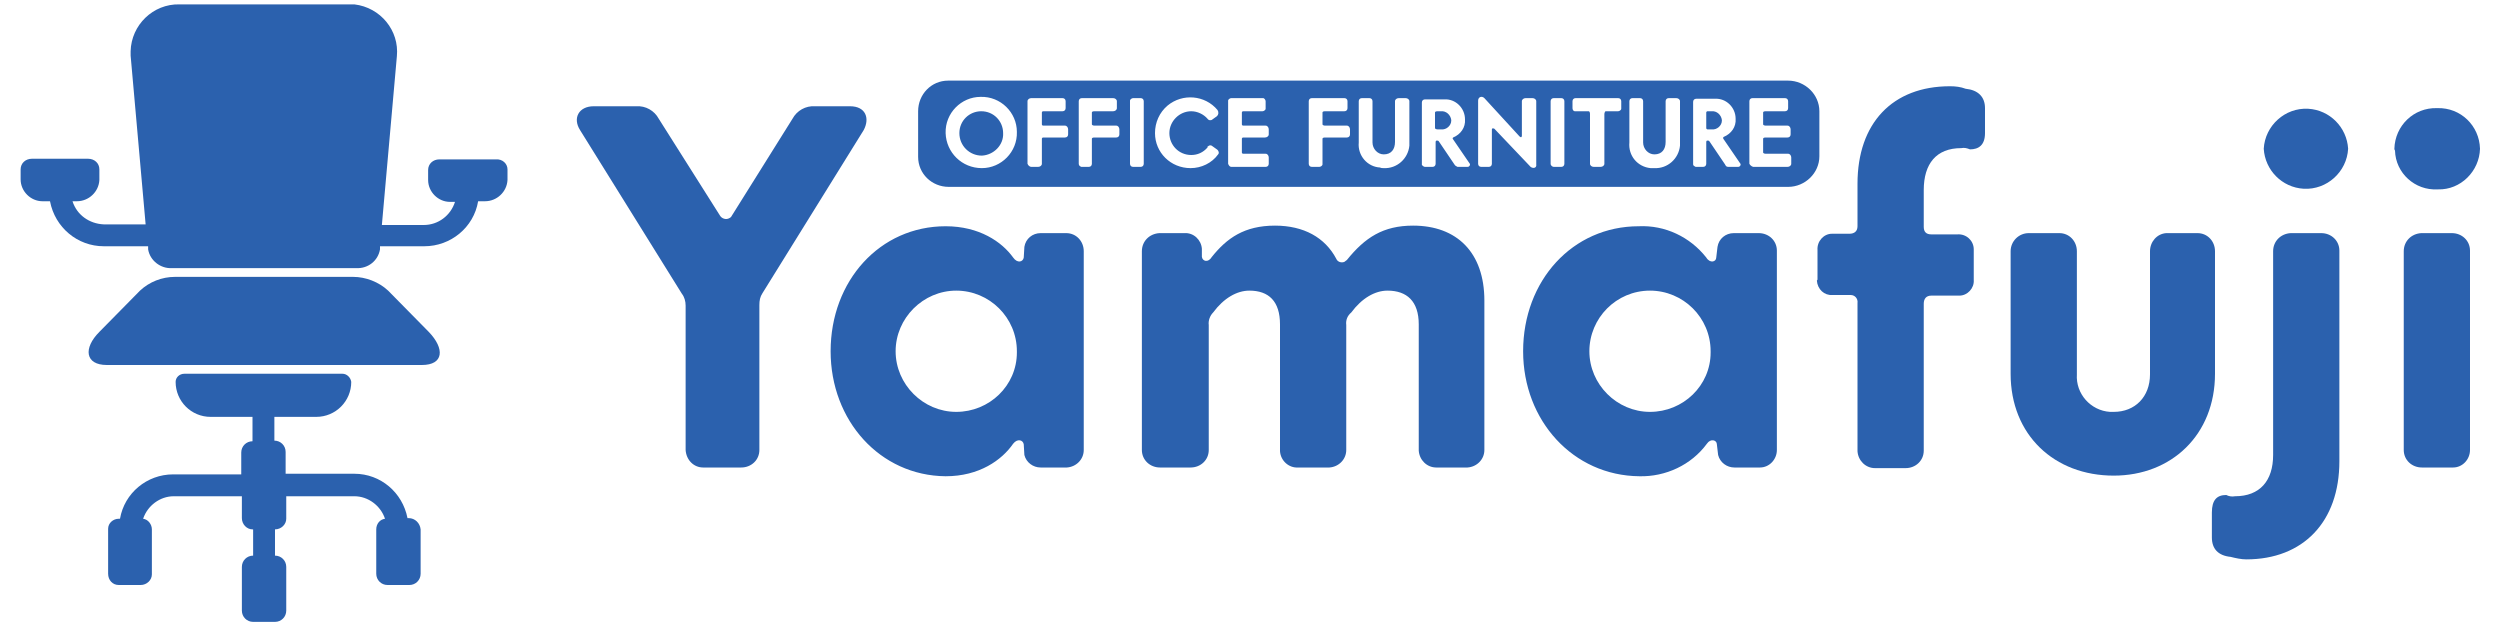 <?xml version="1.0" encoding="utf-8"?>
<!-- Generator: Adobe Illustrator 25.3.1, SVG Export Plug-In . SVG Version: 6.00 Build 0)  -->
<svg version="1.1" id="logo" xmlns="http://www.w3.org/2000/svg" xmlns:xlink="http://www.w3.org/1999/xlink" x="0px" y="0px"
	 viewBox="0 0 400 100" style="enable-background:new 0 0 400 100;" xml:space="preserve">
<style type="text/css">
	.st0{fill:#2B61AE;}
	.st1{fill:none;}
</style>
<g>
	<path class="st0" d="M109.7,72V48.9c0-0.7-0.2-1.4-0.6-1.9L92.8,20.8c-1.2-1.9-0.2-3.8,2.2-3.8h6.8c1.5-0.1,2.9,0.7,3.6,2l9.8,15.5
		c0.3,0.5,1,0.7,1.5,0.4c0.2-0.1,0.3-0.2,0.4-0.4l9.7-15.5c0.7-1.3,2.1-2.1,3.6-2h5.6c2.5,0,3.2,1.9,2.2,3.8L122,46.9
		c-0.4,0.6-0.5,1.2-0.5,1.9V72c0,1.6-1.3,2.8-2.9,2.8c0,0,0,0,0,0h-6.1C111,74.8,109.8,73.6,109.7,72C109.7,72.1,109.7,72,109.7,72z
		"/>
	<path class="st0" d="M132.9,56.2c0-11.3,7.9-20,18.4-20c5.4,0,9,2.5,10.8,5c0.7,1,1.6,0.7,1.7,0l0.1-1.7c0.2-1.3,1.3-2.2,2.6-2.2
		h4.1c1.6,0,2.8,1.3,2.8,2.9c0,0,0,0,0,0V72c0,1.5-1.2,2.7-2.7,2.8c0,0-0.1,0-0.1,0h-4.1c-1.2,0-2.3-0.8-2.6-2l-0.1-1.7
		c-0.1-0.7-1-1-1.7-0.1c-1.8,2.6-5.4,5.2-10.8,5.2C140.8,76.1,132.9,67.3,132.9,56.2z M162.7,56.2c0-5.4-4.4-9.7-9.7-9.7
		s-9.7,4.4-9.7,9.7s4.4,9.7,9.7,9.7c5.3,0,9.7-4.2,9.7-9.5C162.7,56.3,162.7,56.2,162.7,56.2L162.7,56.2z"/>
	<path class="st0" d="M182.7,72V40.2c0-1.6,1.2-2.8,2.8-2.9c0,0,0,0,0,0h4c1.5-0.1,2.7,1.1,2.8,2.5v1.3c0.1,0.7,1,1,1.6,0
		c2.4-3,5.2-5,10.1-5c4.6,0,8,1.9,9.8,5.3c0.2,0.5,0.8,0.7,1.3,0.5c0.1-0.1,0.3-0.2,0.4-0.3c2.9-3.6,5.8-5.5,10.6-5.5
		c7,0,11.4,4.3,11.4,12v23.9c0,1.5-1.2,2.7-2.7,2.8c0,0-0.1,0-0.1,0h-4.9c-1.5,0-2.7-1.2-2.8-2.7c0,0,0-0.1,0-0.1V51.9
		c0-3.7-1.9-5.4-5-5.4c-2,0-4.1,1.2-5.8,3.5c-0.6,0.5-0.9,1.2-0.8,2v20c0,1.5-1.2,2.7-2.7,2.8c0,0-0.1,0-0.1,0h-4.9
		c-1.5,0.1-2.8-1.1-2.9-2.6c0,0,0-0.1,0-0.1V51.9c0-3.7-1.8-5.4-4.9-5.4c-2,0-4.1,1.2-5.8,3.5c-0.5,0.5-0.8,1.3-0.7,2v20
		c0,1.6-1.3,2.8-2.9,2.8c0,0,0,0,0,0h-4.9C184,74.8,182.7,73.6,182.7,72C182.7,72.1,182.7,72,182.7,72z"/>
	<path class="st0" d="M243.7,56.2c0-11.3,7.9-20,18.5-20c4.2-0.2,8.2,1.7,10.8,5c0.6,1,1.6,0.7,1.6,0l0.2-1.7
		c0.2-1.3,1.3-2.2,2.6-2.2h4c1.6,0,2.9,1.2,2.9,2.8c0,0,0,0.1,0,0.1V72c0,1.5-1.2,2.8-2.7,2.8c0,0-0.1,0-0.1,0h-4
		c-1.2,0-2.3-0.8-2.6-2l-0.2-1.7c0-0.7-1-1-1.6-0.1c-2.5,3.4-6.6,5.3-10.8,5.2C251.7,76.1,243.7,67.3,243.7,56.2z M273.7,56.2
		c0-5.4-4.4-9.7-9.7-9.7c-5.4,0-9.7,4.4-9.7,9.7s4.4,9.7,9.7,9.7c5.3,0,9.7-4.2,9.7-9.5C273.7,56.3,273.7,56.2,273.7,56.2z"/>
	<path class="st0" d="M290.8,44.7V40c-0.1-1.4,1-2.6,2.3-2.6c0.1,0,0.1,0,0.2,0h2.6c0.8,0,1.3-0.4,1.3-1.2v-6.8
		c0-9.7,5.6-15.6,14.8-15.6c0.9,0,1.7,0.1,2.5,0.4c2,0.2,3.1,1.3,3.1,3.1v4c0,1.9-1,2.6-2.4,2.6c-0.5-0.2-0.9-0.3-1.4-0.2
		c-4,0-6,2.5-6,6.7v5.9c0,0.8,0.4,1.2,1.2,1.2h4.2c1.4-0.1,2.6,1,2.6,2.4c0,0.1,0,0.2,0,0.2v4.7c0.1,1.3-1,2.5-2.3,2.5
		c-0.1,0-0.2,0-0.3,0H309c-0.8,0-1.2,0.5-1.2,1.3v23.5c0,1.6-1.3,2.8-2.9,2.8c0,0,0,0,0,0H300c-1.5,0-2.7-1.2-2.8-2.7
		c0,0,0-0.1,0-0.1V48.5c0.1-0.7-0.4-1.3-1.1-1.3c-0.1,0-0.2,0-0.3,0h-2.6c-1.3,0.1-2.4-0.9-2.5-2.3
		C290.8,44.8,290.8,44.7,290.8,44.7z"/>
	<path class="st0" d="M321.7,59.8V40.2c0-1.6,1.3-2.9,2.9-2.9h4.9c1.6,0,2.8,1.3,2.8,2.9c0,0,0,0,0,0v19.7c-0.2,3.1,2.2,5.8,5.3,6
		c0.2,0,0.4,0,0.6,0c3.4,0,5.8-2.4,5.8-6V40.2c0-1.5,1.1-2.8,2.6-2.9h5c1.6,0,2.8,1.3,2.8,2.9c0,0,0,0,0,0v19.6
		c0,9.8-7,16.3-16.2,16.3C328.7,76.1,321.7,69.6,321.7,59.8z"/>
	<path class="st0" d="M362.2,23.8c0.2-3.7,3.4-6.6,7.1-6.4c3.5,0.2,6.2,3,6.4,6.4c-0.2,3.7-3.4,6.6-7.1,6.4
		C365.1,30,362.4,27.2,362.2,23.8z"/>
	<path class="st0" d="M383.1,23.8c0.1-3.7,3.1-6.6,6.8-6.5c0,0,0.1,0,0.1,0c3.7-0.1,6.7,2.8,6.8,6.5c-0.1,3.6-3.1,6.6-6.7,6.5
		c0,0-0.1,0-0.1,0c-3.6,0.2-6.7-2.6-6.8-6.2C383.1,23.9,383.1,23.9,383.1,23.8z M384.6,72V40.2c0-1.6,1.2-2.8,2.8-2.9c0,0,0,0,0,0
		h4.9c1.6,0,2.9,1.2,2.9,2.8c0,0,0,0.1,0,0.1V72c0,1.5-1.2,2.8-2.7,2.8c0,0-0.1,0-0.1,0h-4.9C385.9,74.8,384.6,73.6,384.6,72
		C384.6,72.1,384.6,72,384.6,72L384.6,72z"/>
	<path class="st0" d="M62.1,46.5c-1.5-1.4-3.6-2.2-5.6-2.2H28c-2.1,0-4.1,0.8-5.6,2.2l-6.5,6.6c-2.6,2.6-2.3,5.3,1.2,5.3h50.4
		c3.5,0,3.7-2.6,1.1-5.3L62.1,46.5z"/>
	<path class="st0" d="M65.4,82.9h-0.2c-0.8-4.1-4.3-7.1-8.5-7.1H45.7v-3.5c0-1-0.8-1.8-1.8-1.8v-3.8h6.7c3.1,0,5.6-2.5,5.6-5.6
		c0,0,0,0,0,0c-0.1-0.7-0.7-1.3-1.4-1.3H29.5c-0.8,0-1.4,0.6-1.4,1.3c0,3.1,2.5,5.6,5.6,5.6c0,0,0,0,0,0h6.7v3.9
		c-1,0-1.8,0.8-1.8,1.8v3.5H27.7c-4.2,0-7.8,3-8.5,7.1H19c-0.9,0-1.7,0.7-1.7,1.6c0,0,0,0.1,0,0.1v7.1c0,1,0.7,1.8,1.7,1.8
		c0,0,0,0,0,0h3.5c1,0,1.8-0.8,1.8-1.7c0,0,0,0,0-0.1v-7.1c0-0.8-0.6-1.6-1.4-1.7c0.7-2.1,2.7-3.6,4.9-3.6h10.9v3.5
		c0,1,0.8,1.8,1.7,1.8c0,0,0,0,0.1,0v4.2c-1,0-1.8,0.8-1.8,1.8v7c0,1,0.8,1.8,1.8,1.8h3.5c1,0,1.8-0.8,1.8-1.8v-7
		c0-1-0.8-1.8-1.8-1.8v-4.2c1,0,1.8-0.8,1.8-1.7c0,0,0,0,0-0.1v-3.5h10.9c2.2,0,4.2,1.5,4.9,3.6c-0.8,0.1-1.4,0.8-1.4,1.7v7.1
		c0,1,0.8,1.8,1.8,1.8h3.5c1,0,1.8-0.8,1.8-1.8v-7.1C67.2,83.7,66.4,82.9,65.4,82.9z"/>
	<path class="st0" d="M79.3,25.5h-9c-1,0-1.8,0.7-1.8,1.7c0,0,0,0,0,0v1.6c0,1.9,1.6,3.5,3.5,3.5c0,0,0,0,0.1,0h0.7
		c-0.7,2.2-2.7,3.7-5,3.7h-6.7l2.4-27c0.4-4.1-2.6-7.8-6.8-8.3c-0.3,0-0.7,0-1,0h-27c-4.2-0.1-7.7,3.3-7.8,7.5c0,0.2,0,0.5,0,0.7
		l2.4,27h-6.7c-2.3-0.1-4.3-1.5-5-3.7h0.7c1.9,0,3.5-1.5,3.6-3.4c0,0,0,0,0-0.1v-1.6c0-1-0.8-1.7-1.8-1.7c0,0,0,0,0,0h-9
		c-1,0-1.8,0.7-1.8,1.7c0,0,0,0,0,0v1.6c0,1.9,1.6,3.5,3.5,3.5c0,0,0,0,0.1,0H8c0.8,4.2,4.4,7.2,8.6,7.2h7.1v0.5
		c0.3,1.8,2,3.1,3.8,3H57c1.9,0.1,3.5-1.2,3.8-3v-0.5h7.1c4.2,0,7.9-3,8.6-7.2h1.1c1.9,0,3.5-1.5,3.6-3.4c0,0,0,0,0-0.1v-1.6
		C81.2,26.2,80.4,25.4,79.3,25.5C79.4,25.5,79.4,25.5,79.3,25.5z"/>
	<path class="st0" d="M374.3,67.1v6.7c0,9.7-5.8,15.7-14.9,15.7c-0.8,0-1.7-0.2-2.5-0.4c-2-0.2-3-1.3-3-3.1v-4c0-2,0.8-2.8,2.3-2.8
		c0.4,0.2,0.9,0.3,1.4,0.2c4,0,6.1-2.5,6.1-6.6V40.2c0-1.6,1.2-2.8,2.8-2.9c0,0,0,0,0,0h4.9c1.6,0,2.9,1.2,2.9,2.8c0,0,0,0.1,0,0.1
		L374.3,67.1z"/>
	<path class="st0" d="M286.1,29.9H151.8c-2.7,0-4.9-2.1-4.9-4.8c0,0,0-0.1,0-0.1v-7.2c0-2.7,2.1-4.9,4.8-4.9c0,0,0.1,0,0.1,0h134.3
		c2.7,0,5,2.2,5,4.9V25C291.1,27.7,288.8,29.9,286.1,29.9z M157.1,26.9c3.1,0,5.7-2.6,5.6-5.8c0-3.1-2.6-5.7-5.8-5.6
		c-3.1,0-5.7,2.6-5.6,5.8C151.4,24.4,153.9,26.9,157.1,26.9C157,26.9,157.1,26.9,157.1,26.9z M157.1,24.9c-2,0-3.6-1.6-3.6-3.6
		c0-2,1.6-3.5,3.5-3.5c2,0,3.5,1.6,3.5,3.5c0,0,0,0,0,0C160.6,23.2,159,24.8,157.1,24.9L157.1,24.9z M165,26.7h1.1
		c0.3,0,0.6-0.2,0.6-0.5v-4c0-0.1,0.1-0.2,0.2-0.2h3.5c0.3,0,0.5-0.2,0.5-0.5v-0.8c0-0.3-0.2-0.6-0.5-0.6h-3.5
		c-0.1,0-0.2-0.1-0.2-0.2V18c0-0.1,0.1-0.2,0.2-0.2h3.1c0.3,0,0.5-0.2,0.5-0.5v-1.1c0-0.3-0.2-0.5-0.5-0.5h-5
		c-0.3,0-0.6,0.2-0.6,0.5v10C164.5,26.5,164.8,26.7,165,26.7L165,26.7z M173,26.7h1.2c0.3,0,0.5-0.2,0.5-0.5v-4
		c0-0.1,0.1-0.2,0.4-0.2h3.5c0.3,0,0.5-0.2,0.5-0.5v-0.8c0-0.3-0.2-0.6-0.5-0.6h-3.5c-0.2,0-0.4-0.1-0.4-0.2V18
		c0-0.1,0.1-0.2,0.4-0.2h3c0.3,0,0.6-0.2,0.6-0.5v-1.1c0-0.3-0.3-0.5-0.6-0.5h-5c-0.3,0-0.5,0.2-0.5,0.5v10
		C172.6,26.5,172.8,26.6,173,26.7L173,26.7z M181.3,26.7h1.2c0.3,0,0.5-0.2,0.5-0.5v-10c0-0.3-0.2-0.5-0.5-0.5h-1.2
		c-0.2,0-0.5,0.2-0.5,0.4c0,0,0,0.1,0,0.1v10C180.8,26.5,181,26.7,181.3,26.7C181.3,26.7,181.3,26.7,181.3,26.7L181.3,26.7z
		 M190.5,26.9c1.7,0,3.4-0.8,4.4-2.2c0.2-0.2,0.1-0.6-0.2-0.8l-0.7-0.5c-0.2-0.2-0.5-0.2-0.7,0c-0.1,0-0.1,0.1-0.1,0.2
		c-0.7,0.8-1.6,1.2-2.6,1.2c-2,0-3.5-1.6-3.5-3.5s1.6-3.5,3.5-3.5c1,0,2,0.5,2.6,1.2c0.2,0.3,0.6,0.3,0.8,0.1c0,0,0,0,0,0l0.7-0.5
		c0.3-0.3,0.3-0.7,0.1-1c-2-2.4-5.6-2.7-8-0.7c-1.3,1.1-2,2.7-2,4.4C184.8,24.4,187.3,26.9,190.5,26.9
		C190.5,26.9,190.5,26.9,190.5,26.9L190.5,26.9z M197,26.7h5.5c0.3,0,0.5-0.2,0.5-0.5v-1c0-0.3-0.2-0.6-0.5-0.6h-3.6
		c-0.1,0-0.2-0.1-0.2-0.2v-2.2c0-0.1,0.1-0.2,0.2-0.2h3.5c0.3,0,0.6-0.2,0.6-0.5v-0.8c0-0.3-0.2-0.6-0.5-0.6c0,0,0,0-0.1,0h-3.5
		c-0.1,0-0.2-0.1-0.2-0.2V18c0-0.1,0.1-0.2,0.2-0.2h3.1c0.2,0,0.5-0.2,0.5-0.4c0,0,0-0.1,0-0.1v-1.1c0-0.2-0.2-0.5-0.4-0.5
		c0,0-0.1,0-0.1,0h-5c-0.2,0-0.5,0.2-0.5,0.4c0,0,0,0.1,0,0.1v10C196.6,26.5,196.8,26.7,197,26.7C197,26.7,197,26.7,197,26.7
		L197,26.7z M209.9,26.7h1.2c0.2,0,0.5-0.2,0.5-0.4c0,0,0-0.1,0-0.1v-4c0-0.1,0.1-0.2,0.4-0.2h3.5c0.3,0,0.5-0.2,0.5-0.5v-0.8
		c0-0.3-0.2-0.6-0.5-0.6h-3.5c-0.2,0-0.4-0.1-0.4-0.2V18c0-0.1,0.1-0.2,0.4-0.2h3.1c0.3,0,0.5-0.2,0.5-0.5v-1.1
		c0-0.3-0.2-0.5-0.5-0.5h-5.2c-0.3,0-0.5,0.2-0.5,0.5v10C209.4,26.5,209.6,26.7,209.9,26.7L209.9,26.7z M221.4,26.9
		c2.1,0.1,3.9-1.5,4.1-3.6c0-0.2,0-0.3,0-0.5v-6.6c0-0.3-0.3-0.5-0.6-0.5h-1.1c-0.3,0-0.6,0.2-0.6,0.5v6.5c0,1.2-0.6,2-1.8,2
		c-1,0-1.8-0.9-1.8-1.9c0,0,0-0.1,0-0.1v-6.5c0-0.3-0.2-0.5-0.5-0.5h-1.2c-0.3,0-0.5,0.2-0.5,0.5v6.6c-0.2,2.1,1.4,3.9,3.4,4
		C221,26.9,221.2,26.9,221.4,26.9L221.4,26.9z M228,26.7h1.2c0.3,0,0.5-0.2,0.5-0.5v-3.5c0-0.1,0.1-0.2,0.1-0.2h0.2
		c0.1,0,0.1,0,0.2,0.1l2.5,3.7c0.1,0.2,0.3,0.3,0.5,0.4h1.6c0.2,0,0.3-0.1,0.4-0.3c0-0.1,0-0.2-0.1-0.3l-2.6-3.8
		c-0.1-0.1-0.1-0.2,0-0.3c0,0,0,0,0,0c1.2-0.5,2-1.6,1.9-2.9c0-1.8-1.5-3.3-3.3-3.2c0,0-0.1,0-0.1,0H228c-0.3,0-0.5,0.2-0.5,0.5v10
		C227.6,26.5,227.8,26.7,228,26.7L228,26.7z M230,20.7c-0.2,0-0.4-0.1-0.4-0.2v-2.5c0-0.1,0.1-0.2,0.4-0.2h0.5
		c0.9-0.1,1.6,0.6,1.7,1.4c0,0,0,0.1,0,0.1c0,0.8-0.8,1.5-1.6,1.4c0,0,0,0-0.1,0L230,20.7z M245.8,26.3V16.2c0-0.3-0.3-0.5-0.6-0.5
		h-1.1c-0.3,0-0.6,0.2-0.6,0.5v5.5c0,0.2-0.1,0.4-0.4,0.1l-5.6-6.1c-0.4-0.4-1-0.2-1,0.4v10.1c0,0.3,0.2,0.5,0.5,0.5h1.2
		c0.3,0,0.5-0.2,0.5-0.5v-5.5c0-0.2,0.2-0.2,0.4-0.1l5.8,6.1C245.3,27,245.9,26.9,245.8,26.3L245.8,26.3z M248.6,26.7h1.2
		c0.3,0,0.5-0.2,0.5-0.5v-10c0-0.3-0.2-0.5-0.5-0.5h-1.2c-0.3,0-0.5,0.2-0.5,0.5v10C248.1,26.5,248.4,26.7,248.6,26.7L248.6,26.7z
		 M252.2,17.8h2c0.1,0,0.2,0.2,0.2,0.4v8c0,0.3,0.3,0.5,0.6,0.5h1.1c0.3,0,0.6-0.2,0.6-0.5v-8c0-0.1,0.1-0.4,0.2-0.4h2
		c0.2,0,0.5-0.2,0.5-0.4c0,0,0-0.1,0-0.1v-1.1c0-0.3-0.2-0.5-0.5-0.5h-6.8c-0.3,0-0.5,0.2-0.5,0.5v1.1c0,0.2,0.1,0.5,0.4,0.5
		C252.1,17.8,252.2,17.8,252.2,17.8L252.2,17.8z M264.7,26.9c2.1,0.1,3.9-1.5,4.1-3.6c0-0.2,0-0.3,0-0.5v-6.6c0-0.3-0.3-0.5-0.6-0.5
		H267c-0.3,0-0.5,0.2-0.5,0.5v6.5c0,1.2-0.6,2-1.8,2c-1,0-1.8-0.9-1.8-1.9c0,0,0-0.1,0-0.1v-6.5c0-0.3-0.2-0.5-0.5-0.5h-1.2
		c-0.3,0-0.5,0.2-0.5,0.5v6.6c-0.2,2.1,1.3,3.9,3.4,4.1C264.4,26.9,264.5,26.9,264.7,26.9z M271.3,26.7h1.2c0.3,0,0.5-0.2,0.5-0.5
		v-3.5c0-0.1,0.1-0.2,0.1-0.2h0.2c0.1,0,0.1,0,0.2,0.1l2.5,3.7c0.1,0.2,0.2,0.4,0.5,0.4h1.6c0.2,0,0.3-0.1,0.4-0.3
		c0-0.1,0-0.2-0.1-0.3l-2.6-3.8c-0.1-0.1-0.1-0.2-0.1-0.3c0,0,0,0,0.1-0.1c1.2-0.5,2-1.6,1.9-2.9c0-1.8-1.5-3.3-3.3-3.2
		c0,0-0.1,0-0.1,0h-2.9c-0.3,0-0.5,0.2-0.5,0.5v10C270.9,26.5,271.1,26.6,271.3,26.7L271.3,26.7z M273.2,20.7
		c-0.1,0-0.2-0.1-0.2-0.2v-2.5c0-0.1,0.1-0.2,0.2-0.2h0.6c0.9-0.1,1.6,0.6,1.7,1.4c0,0,0,0.1,0,0.1c0,0.8-0.8,1.5-1.6,1.4
		c0,0,0,0-0.1,0L273.2,20.7z M280.5,26.7h5.5c0.3,0,0.6-0.2,0.6-0.5v-1c0-0.3-0.2-0.6-0.5-0.6c0,0,0,0-0.1,0h-3.5
		c-0.2,0-0.4-0.1-0.4-0.2v-2.2c0-0.1,0.1-0.2,0.4-0.2h3.5c0.3,0,0.5-0.2,0.5-0.5v-0.8c0-0.3-0.2-0.6-0.5-0.6h-3.5
		c-0.2,0-0.4-0.1-0.4-0.2V18c0-0.1,0.1-0.2,0.4-0.2h3.1c0.3,0,0.5-0.2,0.5-0.5v-1.1c0-0.3-0.2-0.5-0.5-0.5h-5.2
		c-0.3,0-0.5,0.2-0.5,0.5v10C280,26.4,280.2,26.6,280.5,26.7L280.5,26.7z"/>
</g>
<rect class="st1" width="400" height="100"/>
</svg>
